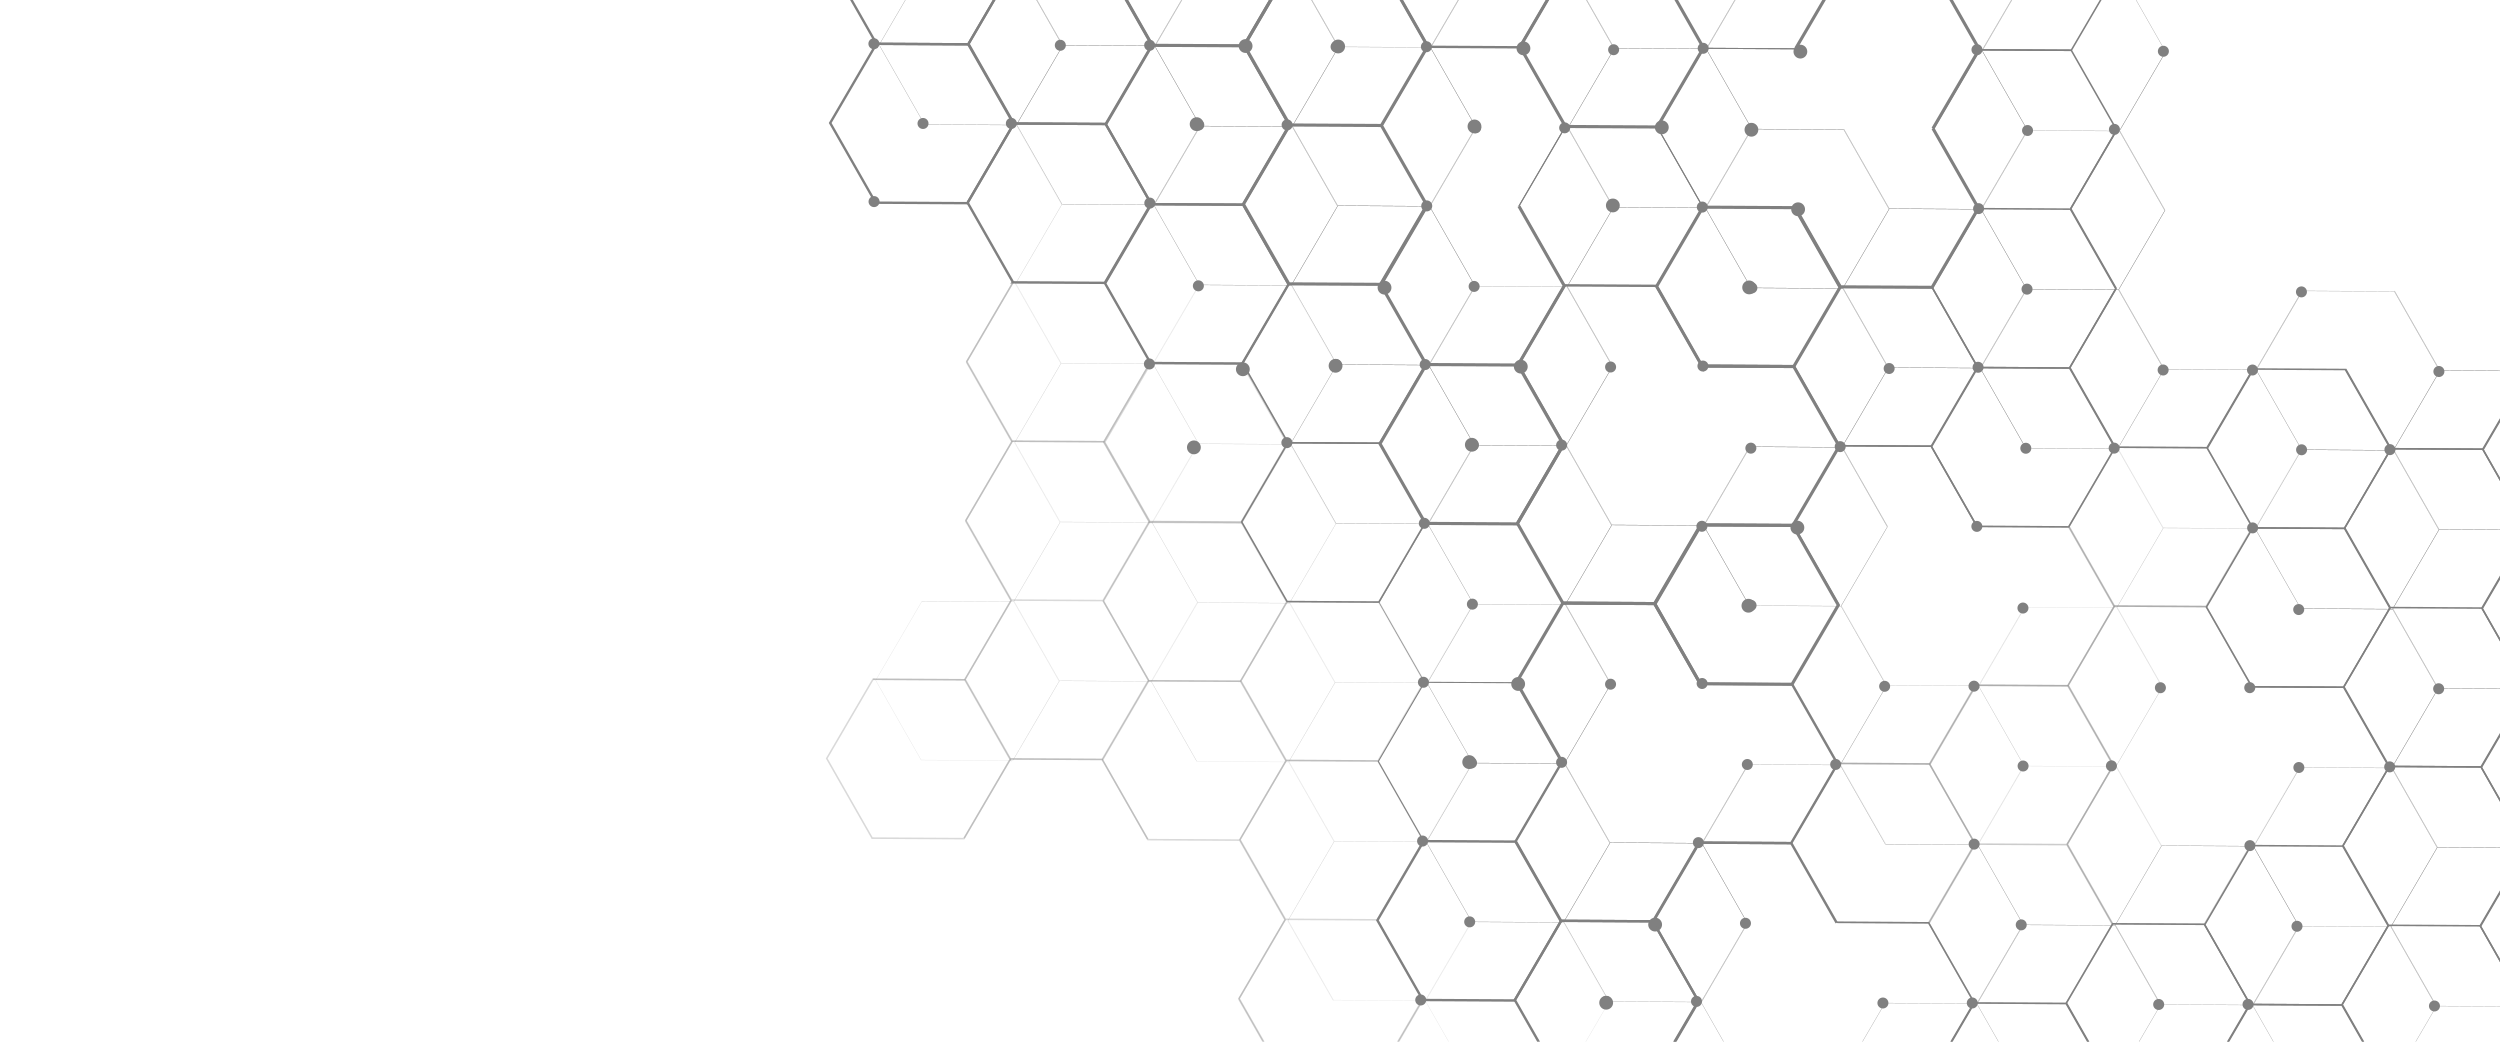 <svg xmlns="http://www.w3.org/2000/svg" id="Layer_1" version="1.1" viewBox="0 0 2400 1000"><defs><clipPath id="clippath"><path d="M0 0h2400v1000H0z" style="fill:none"/></clipPath><style>.st1,.st10,.st2,.st3,.st4,.st5,.st7,.st8,.st9{fill:none}.st1,.st2{opacity:.4}.st1,.st10,.st2,.st3,.st4,.st5,.st7,.st8,.st9{stroke:gray;stroke-miterlimit:10}.st1,.st5,.st8{stroke-width:.25px}.st10,.st2,.st9{stroke-width:1.5px}.st12{fill:gray}.st4{stroke-width:3px}.st7{stroke-width:2.3px}.st10,.st8{opacity:.3}</style></defs><g style="clip-path:url(#clippath)"><path d="m2868.562 968.673 88.052.477 44.439-76.016-43.612-76.494-88.052-.478-44.44 76.016 43.613 76.495z" class="st5"/><path d="m2869.389 816.162 88.052.478 44.44-76.017-43.612-76.494-88.052-.478-44.44 76.017 43.612 76.494zM2871.044 511.14l-44.44 76.017 43.613 76.494 88.052.478" class="st5"/><path d="m2959.924 359.107-88.052-.477-44.44 76.016 43.612 76.494M2871.872 358.63l88.052.477 44.44-76.016-43.613-76.494-88.052-.478-44.439 76.016 43.612 76.495zM2735.777 1044.689l88.052.478 44.44-76.016-43.612-76.495-88.052-.477-44.44 76.016 43.612 76.494zM2736.605 892.179l88.052.477 44.44-76.016-43.612-76.494-88.052-.478-44.44 76.016 43.612 76.495z" class="st5"/><path d="m2737.433 739.668 88.052.478 44.439-76.017-43.612-76.494-88.052-.478-44.44 76.017 43.613 76.494z" class="st5"/><path d="m2738.26 587.157 88.052.478 44.44-76.017-43.612-76.494-88.052-.478-44.44 76.017 43.612 76.494z" class="st5"/><path d="m2739.088 434.646 88.052.478 44.439-76.016-43.612-76.495-88.052-.477-44.44 76.016 43.613 76.494z" class="st5"/><path d="m2739.915 282.136 88.052.477 44.44-76.016-43.612-76.494-88.052-.478-44.44 76.016 43.612 76.495zM2603.826 967.236l88.052.478 44.44-76.017-43.612-76.494-88.052-.478-44.44 76.017 43.612 76.494z" class="st5"/><path d="m2604.654 814.725 88.052.478 44.439-76.016-43.612-76.495-88.052-.477-44.44 76.016 43.613 76.494zM2605.481 662.215l88.052.477 44.44-76.016-43.612-76.494-88.052-.478-44.44 76.016 43.612 76.495zM2606.309 509.704l88.052.478 44.44-76.017-43.613-76.494-88.052-.478M2607.136 357.193l88.052.478 44.44-76.017-43.612-76.494-88.052-.478-44.44 76.017 43.612 76.494zM2471.042 1043.253l88.052.478 44.44-76.017-43.613-76.494-88.052-.478-44.439 76.016 43.612 76.495z" class="st5"/><path d="m2471.869 890.742 88.052.478 44.44-76.017-43.612-76.494-88.052-.478-44.44 76.017 43.612 76.494z" class="st5"/><path d="m2472.697 738.231 88.052.478 44.44-76.016-43.613-76.495-88.052-.477-44.439 76.016 43.612 76.494z" class="st5"/><path d="m2474.352 433.21-44.44 76.016 43.612 76.495 88.052.477 44.44-76.016" class="st5"/><path d="m2606.844 357.671-43.612-76.494-88.052-.478-44.44 76.017 43.612 76.494M2339.09 965.8l88.052.477 44.44-76.016-43.612-76.494-88.052-.478-44.44 76.016 43.612 76.495z" class="st5"/><path d="m2339.918 813.289 88.052.478 44.44-76.017-43.612-76.494-88.053-.478-44.439 76.017 43.612 76.494z" class="st5"/><path d="m2340.745 660.778 88.053.478 44.439-76.017-43.612-76.494-88.052-.478-44.44 76.017 43.612 76.494z" class="st5"/><path d="m2341.573 508.267 88.052.478 44.44-76.016-43.612-76.495-88.053-.477-44.439 76.016 43.612 76.494z" class="st5"/><path d="m2298.788 279.262 43.612 76.495 88.053.477 44.439-76.016-43.612-76.494M2206.306 1041.816l88.052.478 44.44-76.016-43.612-76.495-88.052-.477-44.44 76.016 43.612 76.494zM2207.134 889.306l88.052.477 44.44-76.016-43.613-76.494-88.052-.478-44.44 76.016 43.613 76.495zM2207.961 736.795l88.052.478 44.44-76.017-43.612-76.494-88.052-.478" class="st5"/><path d="m2208.789 584.284 88.052.478 44.44-76.017-43.613-76.494-88.052-.478-44.44 76.017 43.613 76.494z" class="st5"/><path d="m2209.616 431.773 88.052.478 44.44-76.016-43.612-76.495-88.052-.477-44.44 76.016 43.612 76.494zM2074.355 964.363l88.052.478 44.44-76.017-43.613-76.494-88.052-.478-44.44 76.017 43.613 76.494z" class="st5"/><path d="m2076.01 659.342-44.44 76.016 43.612 76.494 88.052.478 44.44-76.016M2208.502 583.803l-43.613-76.494-88.052-.478-44.44 76.016 43.613 76.495" class="st1"/><path d="m2076.837 506.831 88.052.478 44.44-76.017-43.612-76.494-88.052-.478-44.44 76.017 43.612 76.494z" class="st1"/><path d="m2078.492 201.809-44.439 76.017 43.612 76.494 88.052.478 44.44-76.017M2079.32 49.299l-44.44 76.016 43.612 76.494M1941.57 1040.38l88.053.478 44.439-76.017-43.612-76.494-88.052-.478-44.44 76.017 43.612 76.494z" class="st5"/><path d="m1942.398 887.869 88.052.478 44.44-76.017-43.612-76.494-88.052-.478-44.44 76.017 43.612 76.494zM1943.226 735.358l88.052.478 44.44-76.016-43.613-76.495-88.052-.477-44.44 76.016 43.613 76.494zM1944.053 582.848l88.052.477 44.44-76.016-43.612-76.494-88.052-.478" class="st1"/><path d="m1944.881 430.337 88.052.478 44.44-76.017-43.613-76.494-88.052-.478-44.44 76.017 43.613 76.494z" class="st5"/><path d="m1945.708 277.826 88.052.478 44.44-76.017-43.612-76.494-88.052-.478-44.44 76.017 43.612 76.494zM1946.536 125.315l88.052.478 44.44-76.016-43.613-76.495-88.052-.477-44.439 76.016 43.612 76.494z" class="st5"/><path d="m1947.363-27.195 88.052.477 44.44-76.016-43.612-76.494-88.052-.478-44.44 76.016 43.612 76.495zM1809.619 962.927l88.052.477 44.44-76.016-43.612-76.494-88.052-.478" class="st5"/><path d="m1810.447 810.416 88.052.478 44.44-76.017-43.613-76.494-88.052-.478-44.44 76.017 43.613 76.494z" class="st1"/><path d="m1812.102 505.394-44.44 76.017 43.612 76.494 88.052.478 44.44-76.017" class="st1"/><path d="m1944.594 429.856-43.613-76.495-88.052-.477-44.44 76.016 43.613 76.494" class="st5"/><path d="m1812.929 352.884 88.052.477 44.44-76.016-43.612-76.494-88.052-.478-44.44 76.016 43.612 76.495z" class="st5"/><path d="m1770.145 123.879 43.612 76.494 88.052.478 44.44-76.017-43.613-76.494M1902.636 48.34l44.44-76.017-43.612-76.494-88.052-.478-44.44 76.017" class="st5"/><path d="m1815.412-104.649 88.052.478 44.44-76.016-43.613-76.495-88.052-.477-44.439 76.016 43.612 76.494zM1677.662 886.433l-44.44 76.016 43.613 76.494 88.052.478 44.44-76.016M1810.154 810.894l-43.612-76.494-88.052-.478-44.44 76.016 43.612 76.495M1678.49 733.922l88.052.478 44.44-76.017-43.612-76.494-88.052-.478M1679.318 581.411l88.052.478 44.439-76.017-43.612-76.494-88.052-.478-44.44 76.017 43.613 76.494z" class="st5"/><path d="m1680.145 428.9 88.052.478 44.44-76.016-43.612-76.495-88.052-.477" class="st5"/><path d="m1680.973 276.39 88.052.477 44.44-76.016-43.613-76.494-88.052-.478-44.44 76.016 43.613 76.495z" class="st5"/><path d="m1770.68-28.154-88.052-.478-44.44 76.017 43.612 76.494 88.052.478" class="st5"/><path d="m1682.628-28.632 88.052.478 44.44-76.017-43.613-76.494-88.052-.478-44.44 76.017 43.613 76.494zM1544.883 961.49l88.052.478 44.44-76.017-43.612-76.494-88.052-.478-44.44 76.017 43.612 76.494z" class="st5"/><path d="m1546.539 656.469-44.44 76.016 43.612 76.494 88.052.478 44.44-76.016M1679.03 580.93l-43.612-76.494-88.052-.478-44.44 76.016 43.613 76.495" class="st5"/><path d="m1548.194 351.447-44.44 76.017 43.612 76.494 88.052.478 44.44-76.017M1680.685 275.908l-43.612-76.494-88.052-.478-44.44 76.017 43.613 76.494" class="st5"/><path d="m1549.021 198.936 88.052.478 44.44-76.016-43.612-76.495-88.052-.477-44.44 76.016 43.612 76.494z" class="st5"/><path d="m1549.849 46.426 88.052.477 44.44-76.016-43.613-76.494-88.052-.478-44.44 76.016 43.613 76.495z" class="st5"/><path d="m1550.676-106.085 88.052.478 44.44-76.017-43.612-76.494-88.052-.478-44.44 76.017 43.612 76.494z" class="st5"/><path d="m1412.099 1037.507 88.052.478 44.44-76.017-43.612-76.494-88.052-.478-44.44 76.017 43.612 76.494z" class="st8"/><path d="m1412.927 884.996 88.052.478 44.44-76.017-43.613-76.494-88.052-.478-44.439 76.017 43.612 76.494z" class="st5"/><path d="m1413.754 732.485 88.052.478 44.44-76.016-43.612-76.495-88.052-.477-44.44 76.016 43.612 76.494zM1414.582 579.975l88.052.477 44.44-76.016-43.613-76.494-88.052-.478-44.44 76.016 43.613 76.495z" class="st5"/><path d="m1415.409 427.464 88.052.478 44.44-76.017-43.612-76.494-88.052-.478-44.44 76.017 43.612 76.494zM1417.065 122.442l-44.44 76.017 43.612 76.494 88.052.478 44.44-76.017-43.612-76.494" class="st5"/><path d="m1505.117 122.92 44.439-76.016-43.612-76.495-88.052-.477-44.44 76.016 43.613 76.494" class="st5"/><path d="m1417.892-30.068 88.052.477 44.44-76.016-43.612-76.494-88.052-.478-44.44 76.016 43.612 76.495z" class="st5"/><path d="m1280.148 960.054 88.052.477 44.44-76.016-43.613-76.494-88.052-.478-44.44 76.016 43.613 76.495z" class="st8"/><path d="m1280.975 807.543 88.052.478 44.44-76.017-43.612-76.494-88.052-.478-44.44 76.017 43.612 76.494z" class="st8"/><path d="m1281.803 655.032 88.052.478 44.44-76.017-43.612-76.494-88.053-.478-44.439 76.017 43.612 76.494z" class="st8"/><path d="m1282.63 502.521 88.053.478 44.439-76.016-43.612-76.495-88.052-.477-44.44 76.016 43.612 76.494z" class="st5"/><path d="m1283.458 350.011 88.052.477 44.44-76.016-43.612-76.494-88.053-.478-44.439 76.016 43.612 76.495z" class="st5"/><path d="m1284.285 197.5 88.053.478 44.439-76.017-43.612-76.494-88.052-.478-44.44 76.017 43.612 76.494zM1285.113 44.989l88.052.478 44.44-76.017-43.612-76.494-88.052-.478-44.44 76.017 43.612 76.494z" class="st5"/><path d="m1285.941-107.522 88.052.478 44.44-76.016-43.613-76.495-88.052-.477-44.44 76.016 43.613 76.494z" class="st5"/><path d="m1279.855 960.532-43.612-76.495M1236.243 884.037l44.44-76.016-43.612-76.494-88.052-.478M1149.019 731.049l88.052.478 44.44-76.017-43.613-76.494-88.052-.478-44.44 76.017 43.613 76.494z" class="st8"/><path d="m1149.846 578.538 88.052.478 44.44-76.017-43.612-76.494-88.052-.478-44.44 76.017 43.612 76.494z" class="st8"/><path d="m1150.674 426.027 88.052.478 44.44-76.016-43.613-76.495-88.052-.477-44.44 76.016 43.613 76.494z" class="st8"/><path d="m1151.501 273.517 88.052.477 44.44-76.016-43.612-76.494-88.052-.478-44.44 76.016 43.612 76.495z" class="st5"/><path d="m1152.329 121.006 88.052.478 44.44-76.017-43.612-76.494-88.053-.478-44.439 76.017 43.612 76.494z" class="st5"/><path d="m1153.156-31.505 88.053.478 44.439-76.017-43.612-76.494-88.052-.478-44.44 76.017 43.612 76.494z" class="st5"/><path d="m1148.732 730.568-43.613-76.495-88.052-.477-44.44 76.016" class="st8"/><path d="m1017.067 653.596 88.052.477 44.44-76.016-43.612-76.494-88.052-.478-44.44 76.016 43.612 76.495z" class="st8"/><path d="m1017.895 501.085 88.052.478 44.44-76.017-43.613-76.494-88.052-.478-44.44 76.017 43.613 76.494z" class="st8"/><path d="m1018.722 348.574 88.052.478 44.44-76.017-43.612-76.494-88.052-.478-44.44 76.017 43.612 76.494z" class="st8"/><path d="m1019.55 196.063 88.052.478 44.44-76.016-43.612-76.495-88.053-.477-44.439 76.016 43.612 76.494z" class="st5"/><path d="m1020.377 43.553 88.053.477 44.439-76.016-43.612-76.494-88.052-.478-44.44 76.016 43.612 76.495z" class="st5"/><path d="m1021.205-108.958 88.052.478 44.44-76.017-43.612-76.494-88.052-.478-44.44 76.017 43.612 76.494z" class="st5"/><path d="m972.335 730.09-88.052-.478M884.283 729.612l88.052.478 44.44-76.016-43.612-76.495-88.052-.477-44.44 76.016 43.612 76.494z" class="st8"/><path d="m885.111 577.102 88.052.477 44.439-76.016-43.612-76.494" class="st8"/><path d="m973.99 425.069 44.44-76.017-43.612-76.494M974.818 272.558l44.44-76.017-43.613-76.494-88.052-.478" class="st8"/><path d="m887.593 119.569 88.052.478 44.44-76.016-43.612-76.495-88.052-.477-44.44 76.016 43.612 76.494z" class="st5"/><path d="m888.421-32.941 88.052.477 44.44-76.016-43.613-76.494-88.052-.478-44.44 76.016 43.613 76.495z" class="st5"/><path d="M2866.879 358.805a5.276 5.276 0 1 1 10.551.057 5.276 5.276 0 0 1-10.551-.057ZM2733.579 283.06a5.276 5.276 0 1 1 10.551.057 5.276 5.276 0 0 1-10.551-.057ZM2733.716 434.617a5.276 5.276 0 1 1 10.551.057 5.276 5.276 0 0 1-10.551-.057ZM2603.103 357.374a5.275 5.275 0 1 1 10.551.057 5.276 5.276 0 0 1-10.551-.057ZM2469.802 281.629a5.276 5.276 0 1 1 10.551.057 5.276 5.276 0 0 1-10.551-.057ZM2469.939 433.186a5.276 5.276 0 1 1 10.551.057 5.276 5.276 0 0 1-10.551-.057ZM2336.064 356.681a5.276 5.276 0 1 1 10.551.057 5.276 5.276 0 0 1-10.551-.057Z" class="st12"/><circle cx="2209.383" cy="280.216" r="5.276" class="st12" transform="rotate(-19.708 2209.392 280.217)"/><circle cx="2209.52" cy="431.773" r="5.276" class="st12" transform="rotate(-4.532 2209.67 431.797)"/><path d="M2071.328 355.245a5.276 5.276 0 1 1 10.551.057 5.276 5.276 0 0 1-10.551-.057ZM1940.681 277.623a5.276 5.276 0 1 1 10.551.057 5.276 5.276 0 0 1-10.551-.057Z" class="st12"/><circle cx="1944.784" cy="430.336" r="5.276" class="st12" transform="rotate(-45 1944.784 430.337)"/><circle cx="1813.587" cy="353.76" r="5.276" class="st12" transform="rotate(-4.532 1813.71 353.775)"/><circle cx="1681.812" cy="276.413" r="5.276" class="st12" transform="rotate(-45 1681.812 276.413)"/><path d="M1675.552 430.268a5.276 5.276 0 1 1 10.551.057 5.276 5.276 0 0 1-10.551-.057ZM1540.898 352.367a5.276 5.276 0 1 1 10.551.057 5.276 5.276 0 0 1-10.551-.057ZM1409.895 274.935a5.275 5.275 0 1 1 10.551.057 5.275 5.275 0 1 1-10.551-.057ZM1409.078 427.43a5.276 5.276 0 1 1 10.551.057 5.276 5.276 0 0 1-10.551-.057ZM1277.129 349.989a5.276 5.276 0 1 1 10.551.057 5.276 5.276 0 0 1-10.551-.057ZM1145.165 274.441a5.276 5.276 0 1 1 10.551.057 5.276 5.276 0 0 1-10.551-.057ZM2734.778 130.281a5.276 5.276 0 1 1 10.551.057 5.276 5.276 0 0 1-10.551-.057Z" class="st12"/><circle cx="2960.134" cy="207.51" r="5.276" class="st12" transform="rotate(-19.708 2960.148 207.508)"/><path d="M2071.576 49.257a5.276 5.276 0 1 1 10.551.057 5.276 5.276 0 0 1-10.551-.057ZM1939.62-27.237a5.276 5.276 0 1 1 10.551.057 5.276 5.276 0 0 1-10.551-.057ZM1941.178 125.288a5.275 5.275 0 1 1 10.551.057 5.276 5.276 0 0 1-10.551-.057Z" class="st12"/><circle cx="1682.052" cy="-28.63" r="5.276" class="st12" transform="rotate(-45 1682.052 -28.63)"/><path d="M1675.959 123.837a5.276 5.276 0 1 1 10.551.057 5.276 5.276 0 0 1-10.551-.057ZM1543.81 47.744a5.275 5.275 0 1 1 10.551.057 5.276 5.276 0 0 1-10.551-.057ZM1411.081-30.1a5.276 5.276 0 1 1 10.551.057 5.276 5.276 0 0 1-10.551-.057ZM1411.394 122.715a5.276 5.276 0 1 1 10.551.057 5.276 5.276 0 0 1-10.551-.057ZM1277.369 44.947a5.276 5.276 0 1 1 10.551.057 5.276 5.276 0 0 1-10.551-.057ZM1145.413-31.547a5.275 5.275 0 1 1 10.551.057 5.275 5.275 0 1 1-10.551-.057ZM1145.55 120.01a5.276 5.276 0 1 1 10.551.057 5.276 5.276 0 0 1-10.551-.057ZM1012.634 43.511a5.276 5.276 0 1 1 10.551.057 5.276 5.276 0 0 1-10.551-.057ZM880.677-32.983a5.276 5.276 0 1 1 10.551.057 5.276 5.276 0 0 1-10.551-.057ZM880.814 118.573a5.276 5.276 0 1 1 10.551.057 5.276 5.276 0 0 1-10.551-.057ZM1941.412-180.702a5.276 5.276 0 1 1 10.551.057 5.276 5.276 0 0 1-10.551-.057Z" class="st12"/><circle cx="1815.184" cy="-257.165" r="5.276" class="st12" transform="rotate(-4.52 1815.356 -257.198)"/><path d="M1678.088-182.131a5.276 5.276 0 1 1 10.551.057 5.276 5.276 0 0 1-10.551-.057Z" class="st12"/><circle cx="1551.023" cy="-257.562" r="5.276" class="st12" transform="rotate(-19.648 1551.02 -257.561)"/><path d="M1413.608-181.398a5.276 5.276 0 1 1 10.551.057 5.276 5.276 0 0 1-10.551-.057Z" class="st12"/><circle cx="1285.712" cy="-260.038" r="5.276" class="st12" transform="rotate(-45 1285.713 -260.038)"/><path d="M1148.617-185.004a5.275 5.275 0 1 1 10.551.057 5.276 5.276 0 0 1-10.551-.057ZM1015.701-261.503a5.276 5.276 0 1 1 10.551.057 5.276 5.276 0 0 1-10.551-.057ZM883.881-186.44a5.276 5.276 0 1 1 10.551.057 5.276 5.276 0 0 1-10.551-.057ZM2862.921 664.571a5.276 5.276 0 1 1 10.551.057 5.276 5.276 0 0 1-10.551-.057ZM2730.964 588.077a5.275 5.275 0 1 1 10.551.057 5.275 5.275 0 1 1-10.551-.057ZM2731.101 739.633a5.276 5.276 0 1 1 10.551.057 5.276 5.276 0 0 1-10.551-.057Z" class="st12"/><circle cx="2604.42" cy="663.168" r="5.276" class="st12" transform="rotate(-19.708 2604.431 663.17)"/><circle cx="2473.807" cy="585.925" r="5.276" class="st12" transform="rotate(-19.708 2473.818 585.925)"/><circle cx="2472.6" cy="738.231" r="5.276" class="st12" transform="rotate(-45 2472.6 738.23)"/><path d="M2335.84 661.246a5.276 5.276 0 1 1 10.551.057 5.276 5.276 0 0 1-10.551-.057ZM2201.493 585.204a5.276 5.276 0 1 1 10.551.057 5.276 5.276 0 0 1-10.551-.057Z" class="st12"/><circle cx="2206.905" cy="736.789" r="5.276" class="st12" transform="rotate(-4.532 2207.065 736.836)"/><path d="M2068.714 660.261a5.276 5.276 0 1 1 10.551.057 5.276 5.276 0 0 1-10.551-.057ZM1936.757 583.767a5.276 5.276 0 1 1 10.551.057 5.276 5.276 0 0 1-10.551-.057Z" class="st12"/><circle cx="1942.17" cy="735.353" r="5.276" class="st12" transform="rotate(-4.532 1942.302 735.395)"/><circle cx="1809.254" cy="658.853" r="5.276" class="st12" transform="rotate(-19.708 1809.262 658.854)"/><circle cx="1681.031" cy="581.158" r="5.276" class="st12" transform="rotate(-19.708 1681.037 581.159)"/><circle cx="1677.434" cy="733.916" r="5.276" class="st12" transform="rotate(-45 1677.434 733.916)"/><path d="M1540.86 656.876a5.276 5.276 0 1 1 10.551.057 5.276 5.276 0 0 1-10.551-.057ZM1408.227 579.959a5.275 5.275 0 1 1 10.551.057 5.275 5.275 0 1 1-10.551-.057ZM1407.41 732.454a5.276 5.276 0 1 1 10.551.057 5.276 5.276 0 0 1-10.551-.057ZM2861.271 968.633a5.276 5.276 0 1 1 10.551.057 5.276 5.276 0 0 1-10.551-.057ZM2729.315 892.139a5.275 5.275 0 1 1 10.551.057 5.275 5.275 0 1 1-10.551-.057Z" class="st12"/><circle cx="2734.727" cy="1043.724" r="5.276" class="st12" transform="rotate(-4.532 2734.925 1043.792)"/><circle cx="2602.77" cy="967.23" r="5.276" class="st12" transform="rotate(-19.708 2602.783 967.234)"/><path d="M2465.538 890.708a5.276 5.276 0 1 1 10.551.057 5.276 5.276 0 0 1-10.551-.057Z" class="st12"/><circle cx="2470.95" cy="1042.293" r="5.276" class="st12" transform="rotate(-45 2470.95 1042.293)"/><path d="M2331.8 965.76a5.275 5.275 0 1 1 10.551.057 5.276 5.276 0 0 1-10.551-.057ZM2199.843 889.266a5.276 5.276 0 1 1 10.551.057 5.276 5.276 0 0 1-10.551-.057ZM2199.98 1040.823a5.275 5.275 0 1 1 10.551.057 5.276 5.276 0 0 1-10.551-.057ZM2067.064 964.324a5.276 5.276 0 1 1 10.551.057 5.276 5.276 0 0 1-10.551-.057Z" class="st12"/><circle cx="1940.383" cy="887.858" r="5.276" class="st12" transform="rotate(-19.708 1940.393 887.861)"/><circle cx="1940.52" cy="1039.415" r="5.276" class="st12" transform="rotate(-4.532 1940.66 1039.484)"/><path d="M1802.329 962.887a5.275 5.275 0 1 1 10.551.057 5.276 5.276 0 0 1-10.551-.057ZM1670.372 886.393a5.276 5.276 0 1 1 10.551.057 5.276 5.276 0 0 1-10.551-.057Z" class="st12"/><circle cx="1675.784" cy="1037.978" r="5.276" class="st12" transform="rotate(-45 1675.784 1037.979)"/><path d="M1536.634 961.445a5.276 5.276 0 1 1 10.552.058 5.276 5.276 0 0 1-10.552-.058Z" class="st12"/><circle cx="1410.899" cy="884.988" r="5.276" class="st12" transform="rotate(-45 1410.899 884.988)"/><path d="M1457.496 649.988a6.622 6.622 0 1 1-.11 13.244 6.622 6.622 0 1 1 .11-13.244ZM1725.548 499.887a6.622 6.622 0 1 1-.11 13.244 6.622 6.622 0 1 1 .11-13.244ZM1331.686-36.996a6.622 6.622 0 1 1-.11 13.244 6.622 6.622 0 1 1 .11-13.244ZM1195.772 37.566a6.623 6.623 0 1 1-.111 13.245 6.623 6.623 0 0 1 .111-13.245ZM1460.024 345.357a6.623 6.623 0 1 1-6.677 6.568 6.622 6.622 0 0 1 6.677-6.567ZM1329.142 269.527a6.623 6.623 0 1 1-.111 13.245 6.623 6.623 0 0 1 .112-13.245ZM1193.196 347.873a6.623 6.623 0 1 1-.111 13.247 6.623 6.623 0 0 1 .112-13.248ZM1462.56 39.78a6.622 6.622 0 1 1-.11 13.244 6.622 6.622 0 1 1 .11-13.244ZM1595.334 115.626a6.623 6.623 0 1 1-.111 13.245 6.623 6.623 0 0 1 .112-13.245ZM1726.192 194.294a6.623 6.623 0 1 1-.111 13.245 6.623 6.623 0 0 1 .112-13.245ZM1728.395 42.933a6.622 6.622 0 0 1 6.567 6.677 6.621 6.621 0 0 1-6.677 6.567 6.623 6.623 0 0 1 .11-13.245ZM1588.982 880.987a6.622 6.622 0 1 1-.11 13.244 6.622 6.622 0 1 1 .11-13.244Z" class="st12"/><path d="m2821.562 1043.673 88.052.477 44.439-76.016-43.612-76.494-88.052-.478-44.44 76.016 43.613 76.495zM2822.389 891.162l88.052.478 44.44-76.017-43.612-76.494-88.052-.478-44.44 76.017 43.612 76.494zM2824.044 586.14l-44.44 76.017 43.613 76.494 88.052.478" class="st9"/><path d="m2912.924 434.107-88.052-.477-44.44 76.016 43.612 76.494M2824.872 433.63l88.052.477 44.44-76.016-43.613-76.494-88.052-.478-44.439 76.016 43.612 76.495zM2688.777 1119.689l88.052.478 44.44-76.016-43.612-76.495-88.052-.477-44.44 76.016 43.612 76.494zM2689.605 967.179l88.052.477 44.44-76.016-43.612-76.494-88.052-.478-44.44 76.016 43.612 76.495z" class="st9"/><path d="m2690.433 814.668 88.052.478 44.439-76.017-43.612-76.494-88.052-.478-44.44 76.017 43.613 76.494z" class="st9"/><path d="m2691.26 662.157 88.052.478 44.44-76.017-43.612-76.494-88.052-.478-44.44 76.017 43.612 76.494z" class="st9"/><path d="m2692.088 509.646 88.052.478 44.439-76.016-43.612-76.495-88.052-.477-44.44 76.016 43.613 76.494z" class="st9"/><path d="m2692.915 357.136 88.052.477 44.44-76.016-43.612-76.494-88.052-.478-44.44 76.016 43.612 76.495zM2556.826 1042.236l88.052.478 44.44-76.017-43.612-76.494-88.052-.478-44.44 76.017 43.612 76.494zM2557.654 889.725l88.052.478 44.439-76.016-43.612-76.495-88.052-.477-44.44 76.016 43.613 76.494zM2558.481 737.215l88.052.477 44.44-76.016-43.612-76.494-88.052-.478-44.44 76.016 43.612 76.495zM2559.309 584.704l88.052.478 44.44-76.017-43.613-76.494-88.052-.478" class="st9"/><path d="m2560.136 432.193 88.052.478 44.44-76.017-43.612-76.494-88.052-.478-44.44 76.017 43.612 76.494zM2424.042 1118.253l88.052.478 44.44-76.017-43.613-76.494-88.052-.478-44.439 76.016 43.612 76.495z" class="st9"/><path d="m2424.869 965.742 88.052.478 44.44-76.017-43.612-76.494-88.052-.478-44.44 76.017 43.612 76.494z" class="st9"/><path d="m2425.697 813.231 88.052.478 44.44-76.016-43.613-76.495-88.052-.477-44.439 76.016 43.612 76.494z" class="st9"/><path d="m2427.352 508.21-44.44 76.016 43.612 76.495 88.052.477 44.44-76.016" class="st9"/><path d="m2559.844 432.671-43.612-76.494-88.052-.478-44.44 76.017 43.612 76.494M2292.09 1040.8l88.052.477 44.44-76.016-43.612-76.494-88.052-.478-44.44 76.016 43.612 76.495zM2292.918 888.289l88.052.478 44.44-76.017-43.612-76.494-88.053-.478-44.439 76.017 43.612 76.494z" class="st9"/><path d="m2293.745 735.778 88.053.478 44.439-76.017-43.612-76.494-88.052-.478-44.44 76.017 43.612 76.494zM2294.573 583.267l88.052.478 44.44-76.016-43.612-76.495-88.053-.477-44.439 76.016 43.612 76.494z" class="st9"/><path d="m2251.788 354.262 43.612 76.495 88.053.477 44.439-76.016M2159.306 1116.816l88.052.478 44.44-76.016-43.612-76.495-88.052-.477-44.44 76.016 43.612 76.494z" class="st9"/><path d="m2160.134 964.306 88.052.477 44.44-76.016-43.613-76.494-88.052-.478-44.44 76.016 43.613 76.495zM2160.961 811.795l88.052.478 44.44-76.017-43.612-76.494-88.052-.478" class="st9"/><path d="m2161.789 659.284 88.052.478 44.44-76.017-43.613-76.494-88.052-.478-44.44 76.017 43.613 76.494z" class="st9"/><path d="m2162.616 506.773 88.052.478 44.44-76.016-43.612-76.495-88.052-.477-44.44 76.016 43.612 76.494zM2027.355 1039.363l88.052.478 44.44-76.017-43.613-76.494-88.052-.478-44.44 76.017 43.613 76.494z" class="st9"/><path d="m2029.01 734.342-44.44 76.016 43.612 76.494 88.052.478 44.44-76.016M2161.502 658.803l-43.613-76.494-88.052-.478-44.44 76.016 43.613 76.495" class="st2"/><path d="m2029.837 581.831 88.052.478 44.44-76.017-43.612-76.494-88.052-.478-44.44 76.017 43.612 76.494z" class="st2"/><path d="m2031.492 276.809-44.439 76.017 43.612 76.494 88.052.478 44.44-76.017M2032.32 124.299l-44.44 76.016 43.612 76.494M1894.57 1115.38l88.053.478 44.439-76.017-43.612-76.494-88.052-.478-44.44 76.017 43.612 76.494z" class="st9"/><path d="m1895.398 962.869 88.052.478 44.44-76.017-43.612-76.494-88.052-.478-44.44 76.017 43.612 76.494zM1896.226 810.358l88.052.478 44.44-76.016-43.613-76.495-88.052-.477-44.44 76.016 43.613 76.494z" class="st2"/><path d="m1897.053 657.848 88.052.477 44.44-76.016-43.612-76.494-88.052-.478" class="st2"/><path d="m1897.881 505.337 88.052.478 44.44-76.017-43.613-76.494-88.052-.478-44.44 76.017 43.613 76.494z" class="st9"/><path d="m1898.708 352.826 88.052.478 44.44-76.017-43.612-76.494-88.052-.478-44.44 76.017 43.612 76.494zM1899.536 200.315l88.052.478 44.44-76.016-43.613-76.495-88.052-.477-44.439 76.016 43.612 76.494z" class="st9"/><path d="m1900.363 47.805 88.052.477 44.44-76.016-43.612-76.494-88.052-.478-44.44 76.016 43.612 76.495zM1762.619 1037.927l88.052.477 44.44-76.016-43.612-76.494-88.052-.478" class="st9"/><path d="m1763.447 885.416 88.052.478 44.44-76.017-43.613-76.494-88.052-.478-44.44 76.017 43.613 76.494z" class="st2"/><path d="m1765.102 580.394-44.44 76.017 43.612 76.494 88.052.478 44.44-76.017" class="st2"/><path d="m1897.594 504.856-43.613-76.495-88.052-.477-44.44 76.016 43.613 76.494" class="st9"/><path d="m1765.929 427.884 88.052.477 44.44-76.016-43.612-76.494-88.052-.478-44.44 76.016 43.612 76.495z" class="st9"/><path d="m1723.145 198.879 43.612 76.494 88.052.478 44.44-76.017-43.613-76.494M1855.636 123.34l44.44-76.017-43.612-76.494-88.052-.478-44.44 76.017" class="st4"/><path d="m1768.412-29.649 88.052.478 44.44-76.016-43.613-76.495-88.052-.477-44.439 76.016 43.612 76.494z" class="st9"/><path d="m1630.662 961.433-44.44 76.016 43.613 76.494 88.052.478 44.44-76.016M1763.154 885.894l-43.612-76.494-88.052-.478-44.44 76.016 43.612 76.495" class="st7"/><path d="m1631.49 808.922 88.052.478 44.44-76.017-43.612-76.494-88.052-.478" class="st7"/><path d="m1632.318 656.411 88.052.478 44.439-76.017-43.612-76.494-88.052-.478-44.44 76.017 43.613 76.494z" class="st4"/><path d="m1633.145 503.9 88.052.478 44.44-76.016-43.612-76.495-88.052-.477" class="st4"/><path d="m1633.973 351.39 88.052.477 44.44-76.016-43.613-76.494-88.052-.478-44.44 76.016 43.613 76.495z" class="st4"/><path d="m1723.68 46.846-88.052-.478-44.44 76.017 43.612 76.494 88.052.478" class="st3"/><path d="m1635.628 46.368 88.052.478 44.44-76.017-43.613-76.494-88.052-.478-44.44 76.017 43.613 76.494z" class="st3"/><path d="m1497.883 1036.49 88.052.478 44.44-76.017-43.612-76.494-88.052-.478-44.44 76.017 43.612 76.494z" class="st7"/><path d="m1499.539 731.469-44.44 76.016 43.612 76.494 88.052.478 44.44-76.016" class="st7"/><path d="m1632.03 655.93-43.612-76.494-88.052-.478-44.44 76.016 43.613 76.495" class="st4"/><path d="m1501.194 426.447-44.44 76.017 43.612 76.494 88.052.478 44.44-76.017" class="st4"/><path d="m1633.685 350.908-43.612-76.494-88.052-.478-44.44 76.017 43.613 76.494" class="st7"/><path d="m1502.021 273.936 88.052.478 44.44-76.016-43.612-76.495-88.052-.477-44.44 76.016 43.612 76.494z" class="st3"/><path d="m1502.849 121.426 88.052.477 44.44-76.016-43.613-76.494-88.052-.478-44.44 76.016 43.613 76.495z" class="st4"/><path d="m1503.676-31.085 88.052.478 44.44-76.017-43.612-76.494-88.052-.478-44.44 76.017 43.612 76.494z" class="st3"/><path d="m1365.099 1112.507 88.052.478 44.44-76.017-43.612-76.494-88.052-.478-44.44 76.017 43.612 76.494z" class="st10"/><path d="m1365.927 959.996 88.052.478 44.44-76.017-43.613-76.494-88.052-.478-44.439 76.017 43.612 76.494z" class="st7"/><path d="m1366.754 807.485 88.052.478 44.44-76.016-43.612-76.495-88.052-.477-44.44 76.016 43.612 76.494z" class="st3"/><path d="m1367.582 654.975 88.052.477 44.44-76.016-43.613-76.494-88.052-.478-44.44 76.016 43.613 76.495z" style="stroke-width:.5px;stroke:gray;stroke-miterlimit:10;fill:none"/><path d="m1368.409 502.464 88.052.478 44.44-76.017-43.612-76.494-88.052-.478-44.44 76.017 43.612 76.494zM1370.065 197.442l-44.44 76.017 43.612 76.494 88.052.478 44.44-76.017-43.612-76.494" class="st4"/><path d="m1458.117 197.92 44.439-76.016-43.612-76.495-88.052-.477-44.44 76.016 43.613 76.494" class="st3"/><path d="m1370.892 44.932 88.052.477 44.44-76.016-43.612-76.494-88.052-.478-44.44 76.016 43.612 76.495z" class="st7"/><path d="m1233.148 1035.054 88.052.477 44.44-76.016-43.613-76.494-88.052-.478-44.44 76.016 43.613 76.495zM1233.975 882.543l88.052.478 44.44-76.017-43.612-76.494-88.052-.478-44.44 76.017 43.612 76.494z" class="st10"/><path d="m1234.803 730.032 88.052.478 44.44-76.017-43.612-76.494-88.053-.478-44.439 76.017 43.612 76.494z" class="st10"/><path d="m1235.63 577.521 88.053.478 44.439-76.016-43.612-76.495-88.052-.477-44.44 76.016 43.612 76.494z" class="st9"/><path d="m1236.458 425.011 88.052.477 44.44-76.016-43.612-76.494-88.053-.478-44.439 76.016 43.612 76.495z" class="st9"/><path d="m1237.285 272.5 88.053.478 44.439-76.017-43.612-76.494-88.052-.478-44.44 76.017 43.612 76.494zM1238.113 119.989l88.052.478 44.44-76.017-43.612-76.494-88.052-.478-44.44 76.017 43.612 76.494z" class="st4"/><path d="m1238.941-32.522 88.052.478 44.44-76.016-43.613-76.495-88.052-.477-44.44 76.016 43.613 76.494z" class="st4"/><path d="m1232.855 1035.532-43.612-76.495M1189.243 959.037l44.44-76.016-43.612-76.494-88.052-.478M1102.019 806.049l88.052.478 44.44-76.017-43.613-76.494-88.052-.478-44.44 76.017 43.613 76.494z" class="st10"/><path d="m1102.846 653.538 88.052.478 44.44-76.017-43.612-76.494-88.052-.478-44.44 76.017 43.612 76.494z" class="st10"/><path d="m1103.674 501.027 88.052.478 44.44-76.016-43.613-76.495-88.052-.477-44.44 76.016 43.613 76.494z" style="opacity:.3;stroke-width:2.3px;stroke:gray;stroke-miterlimit:10;fill:none"/><path d="m1104.501 348.517 88.052.477 44.44-76.016-43.612-76.494-88.052-.478-44.44 76.016 43.612 76.495z" class="st7"/><path d="m1105.329 196.006 88.052.478 44.44-76.017-43.613-76.494-88.052-.478-44.439 76.017 43.612 76.494z" class="st7"/><path d="m1106.156 43.495 88.052.478 44.44-76.017-43.612-76.494-88.052-.478-44.44 76.017 43.612 76.494z" class="st4"/><path d="m1101.732 805.568-43.613-76.495-88.052-.477-44.44 76.016" class="st10"/><path d="m970.067 728.596 88.052.477 44.44-76.016-43.612-76.494-88.052-.478-44.44 76.016 43.612 76.495zM970.895 576.085l88.052.478 44.44-76.017-43.613-76.494-88.052-.478-44.44 76.017 43.613 76.494z" class="st10"/><path d="m971.722 423.574 88.052.478 44.44-76.017-43.612-76.494-88.052-.478-44.44 76.017 43.612 76.494z" class="st10"/><path d="m972.55 271.063 88.052.478 44.44-76.016-43.612-76.495-88.053-.477-44.439 76.016 43.612 76.494z" class="st7"/><path d="m973.377 118.553 88.053.477 44.439-76.016-43.612-76.494-88.052-.478-44.44 76.016 43.612 76.495z" class="st7"/><path d="m974.205-33.958 88.052.478 44.44-76.017-43.612-76.494-88.053-.478-44.439 76.017 43.612 76.494z" class="st3"/><path d="m925.335 805.09-88.052-.478M837.283 804.612l88.052.478 44.44-76.016-43.612-76.495-88.052-.477-44.44 76.016 43.612 76.494z" class="st10"/><path d="m838.111 652.102 88.052.477 44.439-76.016-43.612-76.494" class="st10"/><path d="m926.99 500.069 44.44-76.017-43.612-76.494M927.818 347.558l44.44-76.017-43.613-76.494-88.052-.478" class="st10"/><path d="m840.593 194.569 88.052.478 44.44-76.016-43.612-76.495-88.052-.477-44.44 76.016 43.612 76.494z" class="st7"/><path d="m841.421 42.059 88.052.477 44.44-76.016-43.613-76.494-88.052-.478-44.44 76.016 43.613 76.495z" class="st7"/><path d="M2819.879 433.805a5.276 5.276 0 1 1 10.551.057 5.276 5.276 0 0 1-10.551-.057ZM2686.579 358.06a5.276 5.276 0 1 1 10.551.057 5.276 5.276 0 0 1-10.551-.057ZM2686.716 509.617a5.276 5.276 0 1 1 10.551.057 5.276 5.276 0 0 1-10.551-.057ZM2556.103 432.374a5.275 5.275 0 1 1 10.551.057 5.276 5.276 0 0 1-10.551-.057ZM2422.802 356.629a5.276 5.276 0 1 1 10.551.057 5.276 5.276 0 0 1-10.551-.057ZM2422.939 508.186a5.276 5.276 0 1 1 10.551.057 5.276 5.276 0 0 1-10.551-.057ZM2289.064 431.681a5.276 5.276 0 1 1 10.551.057 5.276 5.276 0 0 1-10.551-.057Z" class="st12"/><circle cx="2162.383" cy="355.216" r="5.276" class="st12" transform="rotate(-19.708 2162.393 355.216)"/><circle cx="2162.52" cy="506.773" r="5.276" class="st12" transform="rotate(-4.532 2162.672 506.808)"/><path d="M2024.328 430.245a5.276 5.276 0 1 1 10.551.057 5.276 5.276 0 0 1-10.551-.057ZM1893.681 352.623a5.276 5.276 0 1 1 10.551.057 5.276 5.276 0 0 1-10.551-.057Z" class="st12"/><circle cx="1897.784" cy="505.336" r="5.276" class="st12" transform="rotate(-45 1897.784 505.337)"/><circle cx="1766.587" cy="428.76" r="5.276" class="st12" transform="rotate(-4.532 1766.713 428.786)"/><circle cx="1634.812" cy="351.413" r="5.276" class="st12" transform="rotate(-45 1634.812 351.413)"/><path d="M1628.552 505.268a5.276 5.276 0 1 1 10.551.057 5.276 5.276 0 0 1-10.551-.057ZM1493.898 427.367a5.276 5.276 0 1 1 10.551.057 5.276 5.276 0 0 1-10.551-.057ZM1362.895 349.935a5.275 5.275 0 1 1 10.551.057 5.275 5.275 0 1 1-10.551-.057ZM1362.078 502.43a5.276 5.276 0 1 1 10.551.057 5.276 5.276 0 0 1-10.551-.057ZM1230.129 424.989a5.276 5.276 0 1 1 10.551.057 5.276 5.276 0 0 1-10.551-.057ZM1098.165 349.441a5.276 5.276 0 1 1 10.551.057 5.276 5.276 0 0 1-10.551-.057ZM2687.778 205.281a5.276 5.276 0 1 1 10.551.057 5.276 5.276 0 0 1-10.551-.057Z" class="st12"/><circle cx="2913.134" cy="282.51" r="5.276" class="st12" transform="rotate(-19.708 2913.146 282.507)"/><path d="M2024.576 124.257a5.276 5.276 0 1 1 10.551.057 5.276 5.276 0 0 1-10.551-.057ZM1892.62 47.763a5.276 5.276 0 1 1 10.551.057 5.276 5.276 0 0 1-10.551-.057ZM1894.178 200.288a5.275 5.275 0 1 1 10.551.057 5.276 5.276 0 0 1-10.551-.057Z" class="st12"/><circle cx="1635.052" cy="46.37" r="5.276" class="st12" transform="rotate(-45 1635.052 46.37)"/><path d="M1628.959 198.837a5.276 5.276 0 1 1 10.551.057 5.276 5.276 0 0 1-10.551-.057ZM1496.81 122.744a5.275 5.275 0 1 1 10.551.057 5.276 5.276 0 0 1-10.551-.057ZM1364.081 44.9a5.276 5.276 0 1 1 10.551.057 5.276 5.276 0 0 1-10.551-.057ZM1364.394 197.715a5.276 5.276 0 1 1 10.551.057 5.276 5.276 0 0 1-10.551-.057ZM1230.369 119.947a5.276 5.276 0 1 1 10.551.057 5.276 5.276 0 0 1-10.551-.057ZM1098.413 43.453a5.275 5.275 0 1 1 10.551.057 5.275 5.275 0 1 1-10.551-.057ZM1098.55 195.01a5.276 5.276 0 1 1 10.551.057 5.276 5.276 0 0 1-10.551-.057ZM965.634 118.511a5.276 5.276 0 1 1 10.551.057 5.276 5.276 0 0 1-10.551-.057ZM833.677 42.017a5.276 5.276 0 1 1 10.551.057 5.276 5.276 0 0 1-10.551-.057ZM833.814 193.573a5.276 5.276 0 1 1 10.551.057 5.276 5.276 0 0 1-10.551-.057ZM1894.412-105.702a5.276 5.276 0 1 1 10.551.057 5.276 5.276 0 0 1-10.551-.057Z" class="st12"/><circle cx="1768.184" cy="-182.165" r="5.276" class="st12" transform="rotate(-4.52 1768.352 -182.195)"/><path d="M1631.088-107.131a5.276 5.276 0 1 1 10.551.057 5.276 5.276 0 0 1-10.551-.057Z" class="st12"/><circle cx="1504.023" cy="-182.562" r="5.276" class="st12" transform="rotate(-19.677 1504.03 -182.564)"/><path d="M1366.608-106.398a5.276 5.276 0 1 1 10.551.057 5.276 5.276 0 0 1-10.551-.057Z" class="st12"/><circle cx="1238.712" cy="-185.038" r="5.276" class="st12" transform="rotate(-45 1238.713 -185.038)"/><path d="M1101.617-110.004a5.275 5.275 0 1 1 10.551.057 5.276 5.276 0 0 1-10.551-.057ZM968.701-186.503a5.276 5.276 0 1 1 10.551.057 5.276 5.276 0 0 1-10.551-.057ZM836.881-111.44a5.276 5.276 0 1 1 10.551.057 5.276 5.276 0 0 1-10.551-.057ZM2815.921 739.571a5.276 5.276 0 1 1 10.551.057 5.276 5.276 0 0 1-10.551-.057ZM2683.964 663.077a5.275 5.275 0 1 1 10.551.057 5.275 5.275 0 1 1-10.551-.057ZM2684.101 814.633a5.276 5.276 0 1 1 10.551.057 5.276 5.276 0 0 1-10.551-.057Z" class="st12"/><circle cx="2557.42" cy="738.168" r="5.276" class="st12" transform="rotate(-19.708 2557.433 738.17)"/><circle cx="2426.807" cy="660.925" r="5.276" class="st12" transform="rotate(-19.708 2426.82 660.925)"/><circle cx="2425.6" cy="813.231" r="5.276" class="st12" transform="rotate(-45 2425.6 813.23)"/><path d="M2288.84 736.246a5.276 5.276 0 1 1 10.551.057 5.276 5.276 0 0 1-10.551-.057ZM2154.493 660.204a5.276 5.276 0 1 1 10.551.057 5.276 5.276 0 0 1-10.551-.057Z" class="st12"/><circle cx="2159.905" cy="811.789" r="5.276" class="st12" transform="rotate(-4.532 2160.055 811.846)"/><path d="M2021.714 735.261a5.276 5.276 0 1 1 10.551.057 5.276 5.276 0 0 1-10.551-.057ZM1889.757 658.767a5.276 5.276 0 1 1 10.551.057 5.276 5.276 0 0 1-10.551-.057Z" class="st12"/><circle cx="1895.17" cy="810.353" r="5.276" class="st12" transform="rotate(-4.532 1895.305 810.406)"/><circle cx="1762.254" cy="733.853" r="5.276" class="st12" transform="rotate(-19.708 1762.264 733.854)"/><circle cx="1634.031" cy="656.158" r="5.276" class="st12" transform="rotate(-19.708 1634.039 656.159)"/><circle cx="1630.434" cy="808.916" r="5.276" class="st12" transform="rotate(-45 1630.434 808.916)"/><path d="M1493.86 731.876a5.276 5.276 0 1 1 10.551.057 5.276 5.276 0 0 1-10.551-.057ZM1361.227 654.959a5.275 5.275 0 1 1 10.551.057 5.275 5.275 0 1 1-10.551-.057ZM1360.41 807.454a5.276 5.276 0 1 1 10.551.057 5.276 5.276 0 0 1-10.551-.057ZM2814.271 1043.633a5.276 5.276 0 1 1 10.551.057 5.276 5.276 0 0 1-10.551-.057ZM2682.315 967.139a5.275 5.275 0 1 1 10.551.057 5.275 5.275 0 1 1-10.551-.057Z" class="st12"/><circle cx="2687.727" cy="1118.724" r="5.276" class="st12" transform="rotate(-4.532 2687.915 1118.79)"/><circle cx="2555.77" cy="1042.23" r="5.276" class="st12" transform="rotate(-19.708 2555.781 1042.233)"/><path d="M2418.538 965.708a5.276 5.276 0 1 1 10.551.057 5.276 5.276 0 0 1-10.551-.057Z" class="st12"/><circle cx="2423.95" cy="1117.293" r="5.276" class="st12" transform="rotate(-45 2423.95 1117.293)"/><path d="M2284.8 1040.76a5.275 5.275 0 1 1 10.551.057 5.276 5.276 0 0 1-10.551-.057ZM2152.843 964.266a5.276 5.276 0 1 1 10.551.057 5.276 5.276 0 0 1-10.551-.057ZM2152.98 1115.823a5.275 5.275 0 1 1 10.551.057 5.276 5.276 0 0 1-10.551-.057ZM2020.064 1039.324a5.276 5.276 0 1 1 10.551.057 5.276 5.276 0 0 1-10.551-.057Z" class="st12"/><circle cx="1893.383" cy="962.858" r="5.276" class="st12" transform="rotate(-19.708 1893.39 962.86)"/><circle cx="1893.52" cy="1114.415" r="5.276" class="st12" transform="rotate(-4.532 1893.65 1114.482)"/><path d="M1755.329 1037.887a5.275 5.275 0 1 1 10.551.057 5.276 5.276 0 0 1-10.551-.057ZM1623.372 961.393a5.276 5.276 0 1 1 10.551.057 5.276 5.276 0 0 1-10.551-.057Z" class="st12"/><circle cx="1628.784" cy="1112.978" r="5.276" class="st12" transform="rotate(-45 1628.784 1112.979)"/><path d="M1489.634 1036.445a5.276 5.276 0 1 1 10.552.058 5.276 5.276 0 0 1-10.552-.058Z" class="st12"/><circle cx="1363.899" cy="959.988" r="5.276" class="st12" transform="rotate(-45 1363.899 959.988)"/><path d="M1410.496 724.988a6.622 6.622 0 1 1-.11 13.244 6.622 6.622 0 1 1 .11-13.244ZM1678.548 574.887a6.622 6.622 0 1 1-.11 13.244 6.622 6.622 0 1 1 .11-13.244ZM1284.686 38.004a6.622 6.622 0 1 1-.11 13.244 6.622 6.622 0 1 1 .11-13.244ZM1148.772 112.566a6.623 6.623 0 1 1-.111 13.245 6.623 6.623 0 0 1 .111-13.245ZM1413.024 420.357a6.623 6.623 0 1 1-6.677 6.568 6.622 6.622 0 0 1 6.677-6.567ZM1282.142 344.527a6.623 6.623 0 1 1-.111 13.245 6.623 6.623 0 0 1 .112-13.245ZM1146.196 422.873a6.623 6.623 0 1 1-.111 13.247 6.623 6.623 0 0 1 .112-13.248ZM1415.56 114.78a6.622 6.622 0 1 1-.11 13.244 6.622 6.622 0 1 1 .11-13.244ZM1548.334 190.626a6.623 6.623 0 1 1-.111 13.245 6.623 6.623 0 0 1 .112-13.245ZM1679.192 269.294a6.623 6.623 0 1 1-.111 13.245 6.623 6.623 0 0 1 .112-13.245ZM1681.395 117.933a6.622 6.622 0 0 1 6.567 6.677 6.621 6.621 0 0 1-6.677 6.567 6.623 6.623 0 0 1 .11-13.245ZM1541.982 955.987a6.622 6.622 0 1 1-.11 13.244 6.622 6.622 0 1 1 .11-13.244Z" class="st12"/></g></svg>